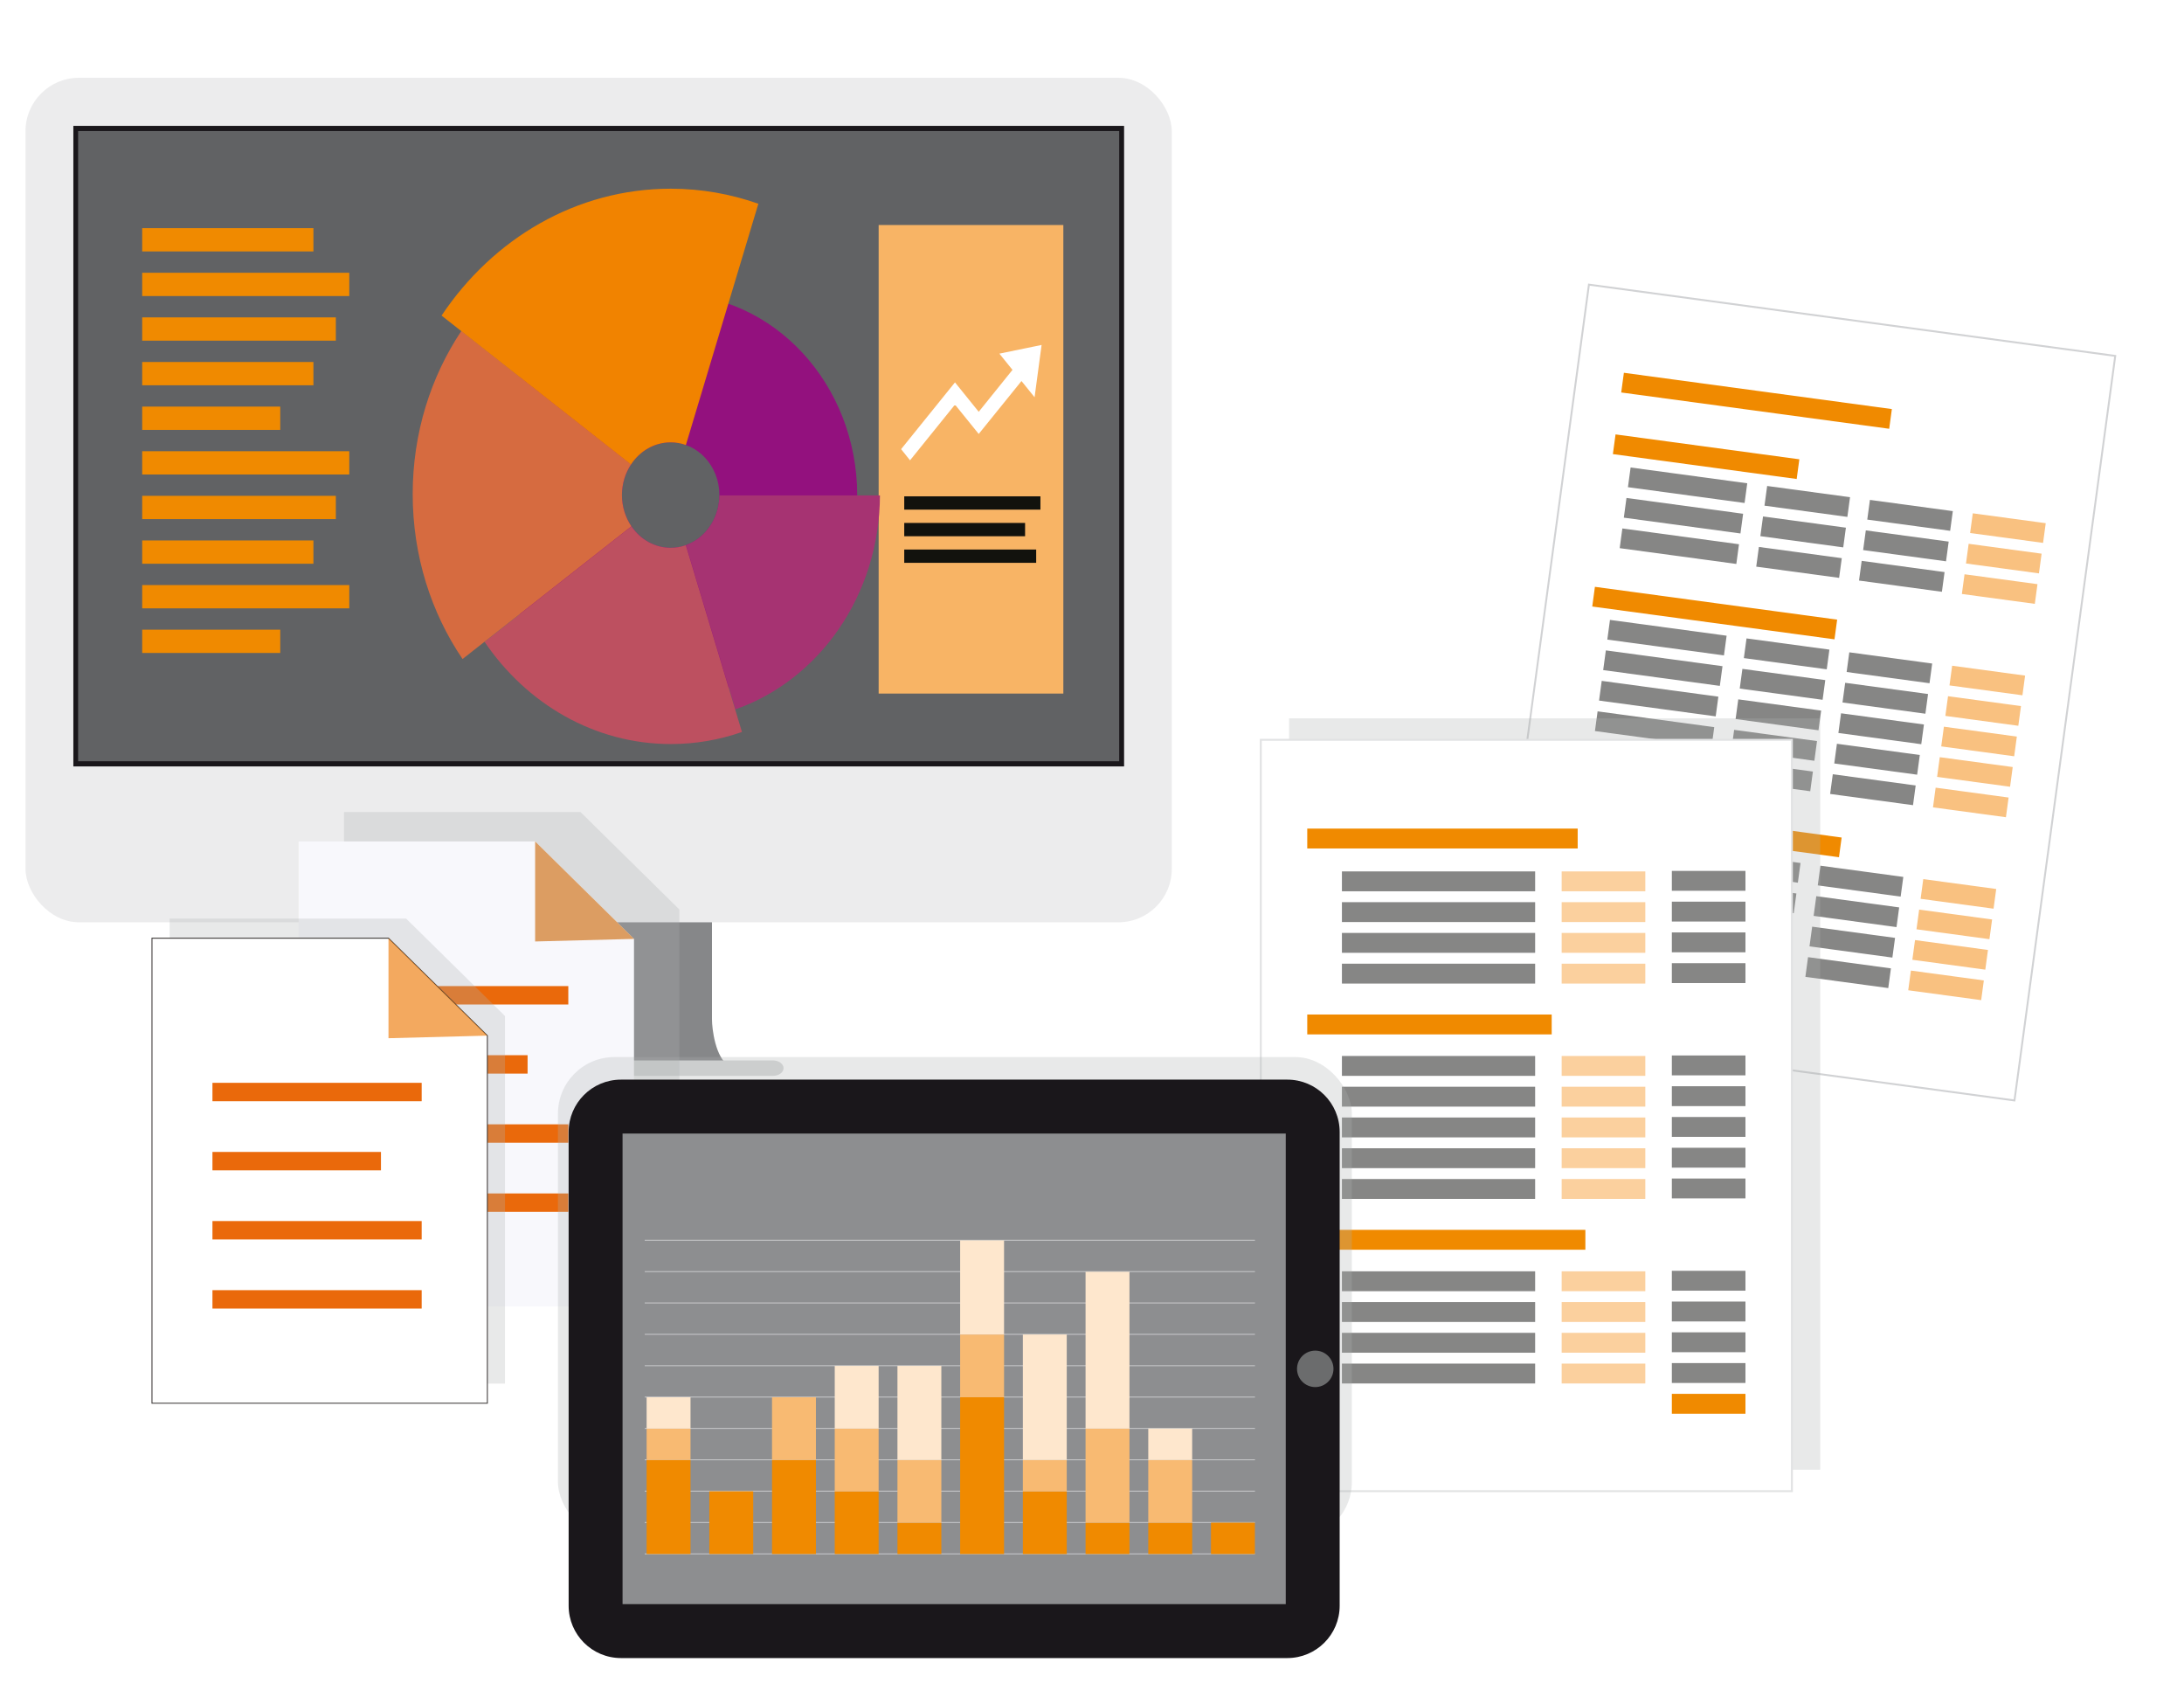 <?xml version="1.0" encoding="UTF-8"?>
<svg xmlns="http://www.w3.org/2000/svg" xmlns:xlink="http://www.w3.org/1999/xlink" width="600px" height="466px" viewBox="0 0 579 450">
  <defs>
    <filter id="uuid-14ac3e98-22cd-487f-bda5-4921b2de76ba" data-name="drop-shadow-1" filterUnits="userSpaceOnUse">
      <feOffset dx="7" dy="7"></feOffset>
      <feGaussianBlur result="uuid-0c16e100-27eb-4944-ad73-ff06d97b1ff4" stdDeviation="5"></feGaussianBlur>
      <feFlood flood-color="#12120d" flood-opacity=".75"></feFlood>
      <feComposite in2="uuid-0c16e100-27eb-4944-ad73-ff06d97b1ff4" operator="in"></feComposite>
      <feComposite in="SourceGraphic"></feComposite>
    </filter>
    <filter id="uuid-f5b2f119-c0e0-484f-9fe2-7a7726d99a96" data-name="drop-shadow-2" filterUnits="userSpaceOnUse">
      <feOffset dx="7" dy="7"></feOffset>
      <feGaussianBlur result="uuid-806283bb-88eb-4360-b4c1-30905c38ff48" stdDeviation="5"></feGaussianBlur>
      <feFlood flood-color="#12120d" flood-opacity=".75"></feFlood>
      <feComposite in2="uuid-806283bb-88eb-4360-b4c1-30905c38ff48" operator="in"></feComposite>
      <feComposite in="SourceGraphic"></feComposite>
    </filter>
    <filter id="uuid-03d8af2e-33d2-4129-9633-59fd7e1dfd23" data-name="drop-shadow-3" filterUnits="userSpaceOnUse">
      <feOffset dx="7" dy="7"></feOffset>
      <feGaussianBlur result="uuid-ccf849f4-1bd6-4625-91e3-afe879b32647" stdDeviation="5"></feGaussianBlur>
      <feFlood flood-color="#12120d" flood-opacity=".75"></feFlood>
      <feComposite in2="uuid-ccf849f4-1bd6-4625-91e3-afe879b32647" operator="in"></feComposite>
      <feComposite in="SourceGraphic"></feComposite>
    </filter>
    <filter id="uuid-9c5e94d4-e8e1-422a-a438-d625f68d47b1" data-name="drop-shadow-4" filterUnits="userSpaceOnUse">
      <feOffset dx="7" dy="7"></feOffset>
      <feGaussianBlur result="uuid-faab7fca-35b6-45bd-92d8-471f0cc79013" stdDeviation="5"></feGaussianBlur>
      <feFlood flood-color="#12120d" flood-opacity=".75"></feFlood>
      <feComposite in2="uuid-faab7fca-35b6-45bd-92d8-471f0cc79013" operator="in"></feComposite>
      <feComposite in="SourceGraphic"></feComposite>
    </filter>
    <filter id="uuid-6f91333d-5123-439e-aeb6-df54ac9ae3f8" data-name="drop-shadow-5" filterUnits="userSpaceOnUse">
      <feOffset dx="7" dy="7"></feOffset>
      <feGaussianBlur result="uuid-9def7190-ebe8-4dd9-b080-98e2724a9f38" stdDeviation="5"></feGaussianBlur>
      <feFlood flood-color="#12120d" flood-opacity=".75"></feFlood>
      <feComposite in2="uuid-9def7190-ebe8-4dd9-b080-98e2724a9f38" operator="in"></feComposite>
      <feComposite in="SourceGraphic"></feComposite>
    </filter>
  </defs>
  <g style="isolation: isolate;">
    <g id="uuid-3f2670c8-6ab9-464c-af18-a883cb7bee1d" data-name="BG">
      <rect width="579" height="450" style="fill: #fff;"></rect>
    </g>
    <g id="uuid-384fc3a8-e798-4592-b943-63d812ff2b3a" data-name="Ebene 6">
      <g>
        <path d="M193.179,282.653c-3.551-2.048-4.497-9.728-4.497-12.289v-29.057h-60.124v29.057c0,2.56-.947,10.24-4.497,12.289h69.119Z" style="fill: #868789;"></path>
        <rect x="6.569" y="20.628" width="304.101" height="223.982" rx="14.173" ry="14.173" style="fill: #ececed;"></rect>
        <path d="M207.677,283.293c0,1.126-1.276,2.048-2.835,2.048H112.396c-1.559,0-2.835-.922-2.835-2.048s1.276-2.048,2.835-2.048h92.446c1.559,0,2.835,.922,2.835,2.048Z" style="fill: #d8d9da;"></path>
        <rect x="19.262" y="33.395" width="278.714" height="169.868" style="fill: #616264;"></rect>
      </g>
      <g>
        <path d="M296.715,34.759V201.899H20.523V34.759H296.715m1.261-1.364H19.262V203.263H297.976V33.395h0Z" style="fill: #1a171b;"></path>
        <g>
          <rect x="37.523" y="60.51" width="45.426" height="6.173" style="fill: #f08a00;"></rect>
          <rect x="37.523" y="72.343" width="54.94" height="6.173" style="fill: #f08a00;"></rect>
          <rect x="37.523" y="84.175" width="51.372" height="6.173" style="fill: #f08a00;"></rect>
          <rect x="37.523" y="96.008" width="45.426" height="6.173" style="fill: #f08a00;"></rect>
          <rect x="37.523" y="107.84" width="36.626" height="6.173" style="fill: #f08a00;"></rect>
          <rect x="37.523" y="119.673" width="54.94" height="6.173" style="fill: #f08a00;"></rect>
          <rect x="37.523" y="131.505" width="51.372" height="6.173" style="fill: #f08a00;"></rect>
          <rect x="37.523" y="143.338" width="45.426" height="6.173" style="fill: #f08a00;"></rect>
          <rect x="37.523" y="155.171" width="54.94" height="6.173" style="fill: #f08a00;"></rect>
          <rect x="37.523" y="167.003" width="36.626" height="6.173" style="fill: #f08a00;"></rect>
        </g>
        <rect x="232.901" y="59.678" width="48.996" height="124.271" style="fill: #f8b465;"></rect>
        <polygon points="276.129 91.484 264.93 93.793 268.404 98.098 259.448 109.217 253.151 101.416 238.858 119.126 241.228 122.085 253.151 107.312 259.448 115.091 270.792 101.057 274.266 105.361 276.129 91.484" style="fill: #fff;"></polygon>
        <g>
          <rect x="239.69" y="131.638" width="36.13" height="3.527" style="fill: #12120d;"></rect>
          <rect x="239.69" y="138.693" width="32.059" height="3.527" style="fill: #12120d;"></rect>
          <rect x="239.69" y="145.747" width="35.002" height="3.527" style="fill: #12120d;"></rect>
        </g>
        <g>
          <path d="M170.765,70.952c-27.31,0-49.449,23.944-49.449,53.481s22.139,53.481,49.449,53.481,49.449-23.944,49.449-53.481-22.139-53.481-49.449-53.481Zm-.041,67.336c-7.14,0-12.927-6.26-12.927-13.982s5.788-13.982,12.927-13.982,12.927,6.26,12.927,13.982-5.788,13.982-12.927,13.982Z" style="fill: #93117e; filter: url(#uuid-14ac3e98-22cd-487f-bda5-4921b2de76ba);"></path>
          <path d="M183.649,124.388c-.033,6.146-3.732,11.349-8.852,13.187l13.085,43.561c22.181-7.749,38.246-30.207,38.362-56.747l-42.595-.001Z" style="fill: #a63372; filter: url(#uuid-f5b2f119-c0e0-484f-9fe2-7a7726d99a96);"></path>
          <path d="M174.75,137.592c-1.268,.449-2.62,.695-4.026,.695-4.265,0-8.047-2.235-10.401-5.68l-38.968,30.619c11.15,16.437,29.136,27.11,49.43,27.11,6.577,0,12.91-1.125,18.849-3.2l-14.883-49.545Z" style="fill: #bd5060; filter: url(#uuid-03d8af2e-33d2-4129-9633-59fd7e1dfd23);"></path>
          <path d="M157.796,124.306c0-3.043,.902-5.857,2.429-8.153l-45.025-35.383c-8.124,12.172-12.915,27.118-12.915,43.277,0,16.364,4.913,31.484,13.226,43.739l44.798-35.2c-1.578-2.318-2.512-5.181-2.512-8.28Z" style="fill: #d66b40; filter: url(#uuid-9c5e94d4-e8e1-422a-a438-d625f68d47b1);"></path>
          <path d="M170.724,110.324c1.411,0,2.767,.248,4.038,.7l19.225-63.987c-7.324-2.585-15.141-3.988-23.263-3.988-25.022,0-47.175,13.27-60.781,33.654l50.254,39.492c2.344-3.552,6.184-5.87,10.526-5.87Z" style="fill: #f18300; filter: url(#uuid-6f91333d-5123-439e-aeb6-df54ac9ae3f8);"></path>
        </g>
      </g>
    </g>
    <g id="uuid-0b3ec295-6d18-4590-8748-51f88b0398ea" data-name="Ebene 3">
      <g>
        <rect x="407.329" y="84.039" width="140.901" height="199.274" transform="translate(28.961 -62.438) rotate(7.71)" style="fill: #fff; stroke: #d1d2d4; stroke-miterlimit: 10; stroke-width: .5px;"></rect>
        <rect x="427.816" y="118.49" width="49.208" height="5.272" transform="translate(20.34 -59.602) rotate(7.71)" style="fill: #f08a00;"></rect>
        <rect x="429.926" y="103.658" width="71.743" height="5.272" transform="translate(18.471 -61.53) rotate(7.71)" style="fill: #f08a00;"></rect>
        <rect x="431.893" y="126.058" width="31.227" height="5.272" transform="translate(21.311 -58.874) rotate(7.71)" style="fill: #868685;"></rect>
        <rect x="468.158" y="130.355" width="22.189" height="5.272" transform="translate(22.175 -63.094) rotate(7.71)" style="fill: #868685;"></rect>
        <rect x="495.425" y="134.047" width="22.189" height="5.272" transform="translate(22.916 -66.719) rotate(7.71)" style="fill: #868685;"></rect>
        <rect x="522.723" y="137.426" width="19.529" height="5.272" transform="translate(23.605 -70.172) rotate(7.71)" style="fill: #f9c180;"></rect>
        <rect x="430.798" y="134.142" width="31.227" height="5.272" transform="translate(22.386 -58.654) rotate(7.71)" style="fill: #868685;"></rect>
        <rect x="467.063" y="138.44" width="22.189" height="5.272" transform="translate(23.249 -62.874) rotate(7.71)" style="fill: #868685;"></rect>
        <rect x="494.331" y="142.132" width="22.189" height="5.272" transform="translate(23.991 -66.499) rotate(7.71)" style="fill: #868685;"></rect>
        <rect x="521.628" y="145.511" width="19.529" height="5.272" transform="translate(24.679 -69.952) rotate(7.71)" style="fill: #f9c180;"></rect>
        <rect x="429.704" y="142.227" width="31.227" height="5.272" transform="translate(23.461 -58.434) rotate(7.71)" style="fill: #868685;"></rect>
        <rect x="465.969" y="146.525" width="22.189" height="5.272" transform="translate(24.324 -62.654) rotate(7.71)" style="fill: #868685;"></rect>
        <rect x="493.236" y="150.217" width="22.189" height="5.272" transform="translate(25.066 -66.279) rotate(7.71)" style="fill: #868685;"></rect>
        <rect x="520.534" y="153.596" width="19.529" height="5.272" transform="translate(25.754 -69.732) rotate(7.71)" style="fill: #f9c180;"></rect>
        <rect x="422.272" y="159.963" width="64.85" height="5.272" transform="translate(25.925 -59.532) rotate(7.71)" style="fill: #f08a00;"></rect>
        <rect x="426.42" y="166.482" width="31.227" height="5.272" transform="translate(26.685 -57.774) rotate(7.71)" style="fill: #868685;"></rect>
        <rect x="462.685" y="170.78" width="22.189" height="5.272" transform="translate(27.549 -61.994) rotate(7.71)" style="fill: #868685;"></rect>
        <rect x="489.952" y="174.471" width="22.189" height="5.272" transform="translate(28.29 -65.619) rotate(7.71)" style="fill: #868685;"></rect>
        <rect x="517.25" y="177.85" width="19.529" height="5.272" transform="translate(28.978 -69.073) rotate(7.71)" style="fill: #f9c180;"></rect>
        <rect x="425.326" y="174.567" width="31.227" height="5.272" transform="translate(27.76 -57.554) rotate(7.71)" style="fill: #868685;"></rect>
        <rect x="461.59" y="178.864" width="22.189" height="5.272" transform="translate(28.623 -61.775) rotate(7.71)" style="fill: #868685;"></rect>
        <rect x="488.858" y="182.556" width="22.189" height="5.272" transform="translate(29.365 -65.399) rotate(7.71)" style="fill: #868685;"></rect>
        <rect x="516.156" y="185.935" width="19.529" height="5.272" transform="translate(30.053 -68.853) rotate(7.71)" style="fill: #f9c180;"></rect>
        <rect x="424.231" y="182.651" width="31.227" height="5.272" transform="translate(28.834 -57.334) rotate(7.71)" style="fill: #868685;"></rect>
        <rect x="460.496" y="186.949" width="22.189" height="5.272" transform="translate(29.698 -61.555) rotate(7.71)" style="fill: #868685;"></rect>
        <rect x="487.763" y="190.641" width="22.189" height="5.272" transform="translate(30.44 -65.179) rotate(7.71)" style="fill: #868685;"></rect>
        <rect x="515.061" y="194.02" width="19.529" height="5.272" transform="translate(31.128 -68.633) rotate(7.71)" style="fill: #f9c180;"></rect>
        <rect x="423.136" y="190.736" width="31.227" height="5.272" transform="translate(29.909 -57.114) rotate(7.71)" style="fill: #868685;"></rect>
        <rect x="459.401" y="195.034" width="22.189" height="5.272" transform="translate(30.773 -61.335) rotate(7.71)" style="fill: #868685;"></rect>
        <rect x="486.669" y="198.726" width="22.189" height="5.272" transform="translate(31.515 -64.959) rotate(7.71)" style="fill: #868685;"></rect>
        <rect x="513.966" y="202.105" width="19.529" height="5.272" transform="translate(32.203 -68.413) rotate(7.71)" style="fill: #f9c180;"></rect>
        <rect x="422.042" y="198.821" width="31.227" height="5.272" transform="translate(30.984 -56.895) rotate(7.71)" style="fill: #868685;"></rect>
        <rect x="458.307" y="203.119" width="22.189" height="5.272" transform="translate(31.848 -61.115) rotate(7.71)" style="fill: #868685;"></rect>
        <rect x="485.574" y="206.811" width="22.189" height="5.272" transform="translate(32.589 -64.74) rotate(7.71)" style="fill: #868685;"></rect>
        <rect x="512.872" y="210.19" width="19.529" height="5.272" transform="translate(33.277 -68.193) rotate(7.71)" style="fill: #f9c180;"></rect>
        <rect x="414.57" y="217.156" width="73.784" height="5.272" transform="translate(33.569 -58.581) rotate(7.71)" style="fill: #f08a00;"></rect>
        <rect x="418.758" y="223.076" width="31.227" height="5.272" transform="translate(34.208 -56.235) rotate(7.71)" style="fill: #868685;"></rect>
        <rect x="455.023" y="227.373" width="22.189" height="5.272" transform="translate(35.072 -60.455) rotate(7.71)" style="fill: #868685;"></rect>
        <rect x="482.291" y="231.065" width="22.189" height="5.272" transform="translate(35.814 -64.08) rotate(7.71)" style="fill: #868685;"></rect>
        <rect x="509.588" y="234.444" width="19.529" height="5.272" transform="translate(36.502 -67.533) rotate(7.71)" style="fill: #f9c180;"></rect>
        <rect x="417.664" y="231.16" width="31.227" height="5.272" transform="translate(35.283 -56.015) rotate(7.71)" style="fill: #868685;"></rect>
        <rect x="453.928" y="235.458" width="22.189" height="5.272" transform="translate(36.147 -60.235) rotate(7.71)" style="fill: #868685;"></rect>
        <rect x="481.196" y="239.15" width="22.189" height="5.272" transform="translate(36.888 -63.86) rotate(7.71)" style="fill: #868685;"></rect>
        <rect x="508.494" y="242.529" width="19.529" height="5.272" transform="translate(37.577 -67.313) rotate(7.71)" style="fill: #f9c180;"></rect>
        <rect x="416.569" y="239.245" width="31.227" height="5.272" transform="translate(36.358 -55.795) rotate(7.71)" style="fill: #868685;"></rect>
        <rect x="452.834" y="243.543" width="22.189" height="5.272" transform="translate(37.221 -60.015) rotate(7.71)" style="fill: #868685;"></rect>
        <rect x="480.101" y="247.235" width="22.189" height="5.272" transform="translate(37.963 -63.64) rotate(7.71)" style="fill: #868685;"></rect>
        <rect x="507.399" y="250.614" width="19.529" height="5.272" transform="translate(38.651 -67.093) rotate(7.71)" style="fill: #f9c180;"></rect>
        <rect x="415.475" y="247.33" width="31.227" height="5.272" transform="translate(37.433 -55.575) rotate(7.71)" style="fill: #868685;"></rect>
        <rect x="451.739" y="251.628" width="22.189" height="5.272" transform="translate(38.296 -59.795) rotate(7.71)" style="fill: #868685;"></rect>
        <rect x="479.007" y="255.32" width="22.189" height="5.272" transform="translate(39.038 -63.42) rotate(7.71)" style="fill: #868685;"></rect>
        <rect x="506.305" y="258.699" width="19.529" height="5.272" transform="translate(39.726 -66.873) rotate(7.71)" style="fill: #f9c180;"></rect>
      </g>
      <rect x="341.791" y="190.522" width="140.901" height="199.274" style="fill: #acb0b1; mix-blend-mode: multiply; opacity: .28;"></rect>
      <g>
        <rect x="334.281" y="196.211" width="140.901" height="199.274" style="fill: #fff; stroke: #e1e2e3; stroke-miterlimit: 10; stroke-width: .5px;"></rect>
        <rect x="346.605" y="219.759" width="71.743" height="5.272" style="fill: #f08a00;"></rect>
        <polygon points="387.029 231.115 384.872 231.115 355.802 231.115 355.802 236.387 384.872 236.387 387.029 236.387 407.061 236.387 407.061 231.115 387.029 231.115" style="fill: #868685;"></polygon>
        <rect x="414.1" y="231.115" width="22.189" height="5.272" style="fill: #fbd09e;"></rect>
        <rect x="443.329" y="230.979" width="19.529" height="5.272" style="fill: #868685;"></rect>
        <polygon points="387.029 239.273 384.872 239.273 355.802 239.273 355.802 244.545 384.872 244.545 387.029 244.545 407.061 244.545 407.061 239.273 387.029 239.273" style="fill: #868685;"></polygon>
        <rect x="414.1" y="239.273" width="22.189" height="5.272" style="fill: #fbd09e;"></rect>
        <rect x="443.329" y="239.138" width="19.529" height="5.272" style="fill: #868685;"></rect>
        <polygon points="387.029 247.432 384.872 247.432 355.802 247.432 355.802 252.704 384.872 252.704 387.029 252.704 407.061 252.704 407.061 247.432 387.029 247.432" style="fill: #868685;"></polygon>
        <rect x="414.1" y="247.432" width="22.189" height="5.272" style="fill: #fbd09e;"></rect>
        <rect x="443.329" y="247.297" width="19.529" height="5.272" style="fill: #868685;"></rect>
        <polygon points="387.029 255.59 384.872 255.59 355.802 255.59 355.802 260.862 384.872 260.862 387.029 260.862 407.061 260.862 407.061 255.59 387.029 255.59" style="fill: #868685;"></polygon>
        <rect x="414.1" y="255.59" width="22.189" height="5.272" style="fill: #fbd09e;"></rect>
        <rect x="443.329" y="255.455" width="19.529" height="5.272" style="fill: #868685;"></rect>
        <rect x="346.605" y="269.069" width="64.85" height="5.272" style="fill: #f08a00;"></rect>
        <polygon points="387.029 280.066 384.872 280.066 355.802 280.066 355.802 285.338 384.872 285.338 387.029 285.338 407.061 285.338 407.061 280.066 387.029 280.066" style="fill: #868685;"></polygon>
        <rect x="414.1" y="280.066" width="22.189" height="5.272" style="fill: #fbd09e;"></rect>
        <rect x="443.329" y="279.931" width="19.529" height="5.272" style="fill: #868685;"></rect>
        <polygon points="387.029 288.225 384.872 288.225 355.802 288.225 355.802 293.497 384.872 293.497 387.029 293.497 407.061 293.497 407.061 288.225 387.029 288.225" style="fill: #868685;"></polygon>
        <polygon points="387.029 296.383 384.872 296.383 355.802 296.383 355.802 301.655 384.872 301.655 387.029 301.655 407.061 301.655 407.061 296.383 387.029 296.383" style="fill: #868685;"></polygon>
        <polygon points="387.029 304.542 384.872 304.542 355.802 304.542 355.802 309.814 384.872 309.814 387.029 309.814 407.061 309.814 407.061 304.542 387.029 304.542" style="fill: #868685;"></polygon>
        <polygon points="387.029 312.7 384.872 312.7 355.802 312.7 355.802 317.973 384.872 317.973 387.029 317.973 407.061 317.973 407.061 312.7 387.029 312.7" style="fill: #868685;"></polygon>
        <polygon points="387.029 337.176 384.872 337.176 355.802 337.176 355.802 342.448 384.872 342.448 387.029 342.448 407.061 342.448 407.061 337.176 387.029 337.176" style="fill: #868685;"></polygon>
        <polygon points="387.029 345.335 384.872 345.335 355.802 345.335 355.802 350.607 384.872 350.607 387.029 350.607 407.061 350.607 407.061 345.335 387.029 345.335" style="fill: #868685;"></polygon>
        <polygon points="387.029 353.493 384.872 353.493 355.802 353.493 355.802 358.766 384.872 358.766 387.029 358.766 407.061 358.766 407.061 353.493 387.029 353.493" style="fill: #868685;"></polygon>
        <polygon points="387.029 361.652 384.872 361.652 355.802 361.652 355.802 366.924 384.872 366.924 387.029 366.924 407.061 366.924 407.061 361.652 387.029 361.652" style="fill: #868685;"></polygon>
        <rect x="414.1" y="288.225" width="22.189" height="5.272" style="fill: #fbd09e;"></rect>
        <rect x="443.329" y="288.09" width="19.529" height="5.272" style="fill: #868685;"></rect>
        <rect x="414.1" y="296.383" width="22.189" height="5.272" style="fill: #fbd09e;"></rect>
        <rect x="443.329" y="296.248" width="19.529" height="5.272" style="fill: #868685;"></rect>
        <rect x="414.1" y="304.542" width="22.189" height="5.272" style="fill: #fbd09e;"></rect>
        <rect x="443.329" y="304.407" width="19.529" height="5.272" style="fill: #868685;"></rect>
        <rect x="414.1" y="312.701" width="22.189" height="5.272" style="fill: #fbd09e;"></rect>
        <rect x="443.329" y="312.565" width="19.529" height="5.272" style="fill: #868685;"></rect>
        <rect x="346.605" y="326.179" width="73.784" height="5.272" style="fill: #f08a00;"></rect>
        <rect x="414.1" y="337.176" width="22.189" height="5.272" style="fill: #fbd09e;"></rect>
        <rect x="443.329" y="337.041" width="19.529" height="5.272" style="fill: #868685;"></rect>
        <rect x="414.1" y="345.335" width="22.189" height="5.272" style="fill: #fbd09e;"></rect>
        <rect x="443.329" y="345.2" width="19.529" height="5.272" style="fill: #868685;"></rect>
        <rect x="414.1" y="353.493" width="22.189" height="5.272" style="fill: #fbd09e;"></rect>
        <rect x="443.329" y="353.358" width="19.529" height="5.272" style="fill: #868685;"></rect>
        <rect x="414.1" y="361.652" width="22.189" height="5.272" style="fill: #fbd09e;"></rect>
        <rect x="443.329" y="361.517" width="19.529" height="5.272" style="fill: #868685;"></rect>
        <rect x="443.329" y="369.676" width="19.529" height="5.272" style="fill: #f08a00;"></rect>
      </g>
    </g>
    <g id="uuid-7d097516-5437-417d-9f43-3509b06df7ec" data-name="Ebene 5">
      <polygon points="91.062 338.704 91.062 215.373 153.808 215.373 180.037 241.216 180.037 338.704 91.062 338.704" style="fill: #acb0b1; mix-blend-mode: multiply; opacity: .28;"></polygon>
      <g>
        <polygon points="79.019 346.501 79.019 223.171 141.765 223.171 167.994 249.014 167.994 346.501 79.019 346.501" style="fill: #f8f8fc;"></polygon>
        <rect x="95.063" y="261.53" width="55.506" height="4.881" style="fill: #ea690b;"></rect>
        <rect x="95.063" y="298.191" width="55.506" height="4.881" style="fill: #ea690b;"></rect>
        <rect x="95.063" y="316.522" width="55.506" height="4.881" style="fill: #ea690b;"></rect>
        <rect x="95.063" y="279.86" width="44.703" height="4.881" style="fill: #ea690b;"></rect>
        <polygon points="167.994 249.014 141.765 249.697 141.765 223.171 167.994 249.014" style="fill: #cc6908; opacity: .63;"></polygon>
      </g>
      <polygon points="44.796 366.959 44.796 243.628 107.542 243.628 133.772 269.471 133.772 366.959 44.796 366.959" style="fill: #acb0b1; mix-blend-mode: multiply; opacity: .28;"></polygon>
      <g>
        <polygon points="40.118 372.157 40.118 248.826 102.863 248.826 129.093 274.67 129.093 372.157 40.118 372.157" style="fill: #fff; stroke: #3e3a39; stroke-miterlimit: 10; stroke-width: .25px;"></polygon>
        <rect x="56.162" y="287.186" width="55.506" height="4.881" style="fill: #ea690b;"></rect>
        <rect x="56.162" y="323.847" width="55.506" height="4.881" style="fill: #ea690b;"></rect>
        <rect x="56.162" y="342.177" width="55.506" height="4.881" style="fill: #ea690b;"></rect>
        <rect x="56.162" y="305.516" width="44.703" height="4.881" style="fill: #ea690b;"></rect>
        <polygon points="129.093 274.67 102.863 275.353 102.863 248.826 129.093 274.67" style="fill: #ec7802; opacity: .63;"></polygon>
      </g>
    </g>
    <g id="uuid-3d15d985-38cd-426c-8c04-8cca56b833d9" data-name="Ebene 4">
      <g style="mix-blend-mode: multiply; opacity: .28;">
        <rect x="147.821" y="280.353" width="210.615" height="127.696" rx="15" ry="15" style="fill: #acb0b1;"></rect>
      </g>
      <g>
        <rect x="161.122" y="291.432" width="181.334" height="140.402" style="fill: #8d8e90;"></rect>
        <g>
          <path d="M340.901,300.643v124.803H164.96v-124.803h175.941m.418-14.305H164.543c-7.67,0-13.887,6.217-13.887,13.887v125.638c0,7.67,6.217,13.887,13.887,13.887h176.776c7.67,0,13.887-6.217,13.887-13.887v-125.638c0-7.67-6.217-13.887-13.887-13.887h0Z" style="fill: #1a171b;"></path>
          <circle cx="348.727" cy="363.044" r="4.836" style="fill: #6b6c6d;"></circle>
        </g>
        <g>
          <line x1="170.843" y1="412.118" x2="332.736" y2="412.118" style="fill: none; stroke: #c5c6c8; stroke-miterlimit: 10; stroke-width: .25px;"></line>
          <line x1="170.843" y1="403.8" x2="332.736" y2="403.8" style="fill: none; stroke: #c5c6c8; stroke-miterlimit: 10; stroke-width: .25px;"></line>
          <line x1="170.843" y1="395.482" x2="332.736" y2="395.482" style="fill: none; stroke: #c5c6c8; stroke-miterlimit: 10; stroke-width: .25px;"></line>
          <line x1="170.843" y1="387.164" x2="332.736" y2="387.164" style="fill: none; stroke: #c5c6c8; stroke-miterlimit: 10; stroke-width: .25px;"></line>
          <line x1="170.843" y1="378.846" x2="332.736" y2="378.846" style="fill: none; stroke: #c5c6c8; stroke-miterlimit: 10; stroke-width: .25px;"></line>
          <line x1="170.843" y1="370.528" x2="332.736" y2="370.528" style="fill: none; stroke: #c5c6c8; stroke-miterlimit: 10; stroke-width: .25px;"></line>
          <line x1="170.843" y1="362.21" x2="332.736" y2="362.21" style="fill: none; stroke: #c5c6c8; stroke-miterlimit: 10; stroke-width: .25px;"></line>
          <line x1="170.843" y1="353.892" x2="332.736" y2="353.892" style="fill: none; stroke: #c5c6c8; stroke-miterlimit: 10; stroke-width: .25px;"></line>
          <line x1="170.843" y1="345.574" x2="332.736" y2="345.574" style="fill: none; stroke: #c5c6c8; stroke-miterlimit: 10; stroke-width: .25px;"></line>
          <line x1="170.843" y1="337.257" x2="332.736" y2="337.257" style="fill: none; stroke: #c5c6c8; stroke-miterlimit: 10; stroke-width: .25px;"></line>
          <line x1="170.843" y1="328.939" x2="332.736" y2="328.939" style="fill: none; stroke: #c5c6c8; stroke-miterlimit: 10; stroke-width: .25px;"></line>
          <rect x="171.343" y="387.204" width="11.645" height="24.954" style="fill: #f08a00;"></rect>
          <rect x="171.343" y="378.886" width="11.645" height="8.318" style="fill: #f8ba72;"></rect>
          <rect x="171.343" y="370.569" width="11.645" height="8.318" style="fill: #fee7cd;"></rect>
          <rect x="187.978" y="395.522" width="11.645" height="16.636" style="fill: #f08a00;"></rect>
          <rect x="204.614" y="387.204" width="11.645" height="24.954" style="fill: #f08a00;"></rect>
          <rect x="204.614" y="370.569" width="11.645" height="16.636" style="fill: #f8ba72;"></rect>
          <rect x="221.25" y="395.522" width="11.645" height="16.636" style="fill: #f08a00;"></rect>
          <rect x="221.25" y="378.886" width="11.645" height="16.636" style="fill: #f8ba72;"></rect>
          <rect x="221.25" y="362.251" width="11.645" height="16.636" style="fill: #fee7cd;"></rect>
          <rect x="237.886" y="403.84" width="11.645" height="8.318" style="fill: #f08a00;"></rect>
          <rect x="254.522" y="370.569" width="11.645" height="41.589" style="fill: #f08a00;"></rect>
          <rect x="254.522" y="353.933" width="11.645" height="16.636" style="fill: #f8ba72;"></rect>
          <rect x="254.522" y="328.979" width="11.645" height="24.954" style="fill: #fee7cd;"></rect>
          <rect x="271.157" y="395.522" width="11.645" height="16.636" style="fill: #f08a00;"></rect>
          <rect x="271.157" y="387.204" width="11.645" height="8.318" style="fill: #f8ba72;"></rect>
          <rect x="271.157" y="353.933" width="11.645" height="33.272" style="fill: #fee7cd;"></rect>
          <rect x="287.793" y="403.84" width="11.645" height="8.318" style="fill: #f08a00;"></rect>
          <rect x="304.429" y="403.84" width="11.645" height="8.318" style="fill: #f08a00;"></rect>
          <rect x="321.065" y="403.84" width="11.645" height="8.318" style="fill: #f08a00;"></rect>
          <rect x="237.886" y="387.204" width="11.645" height="16.636" style="fill: #f8ba72;"></rect>
          <rect x="237.886" y="362.251" width="11.645" height="24.954" style="fill: #fee7cd;"></rect>
          <rect x="287.793" y="378.886" width="11.645" height="24.954" style="fill: #f8ba72;"></rect>
          <rect x="287.793" y="337.297" width="11.645" height="41.589" style="fill: #fee7cd;"></rect>
          <rect x="304.429" y="387.204" width="11.645" height="16.636" style="fill: #f8ba72;"></rect>
          <rect x="304.429" y="378.886" width="11.645" height="8.318" style="fill: #fee7cd;"></rect>
        </g>
      </g>
    </g>
  </g>
</svg>
